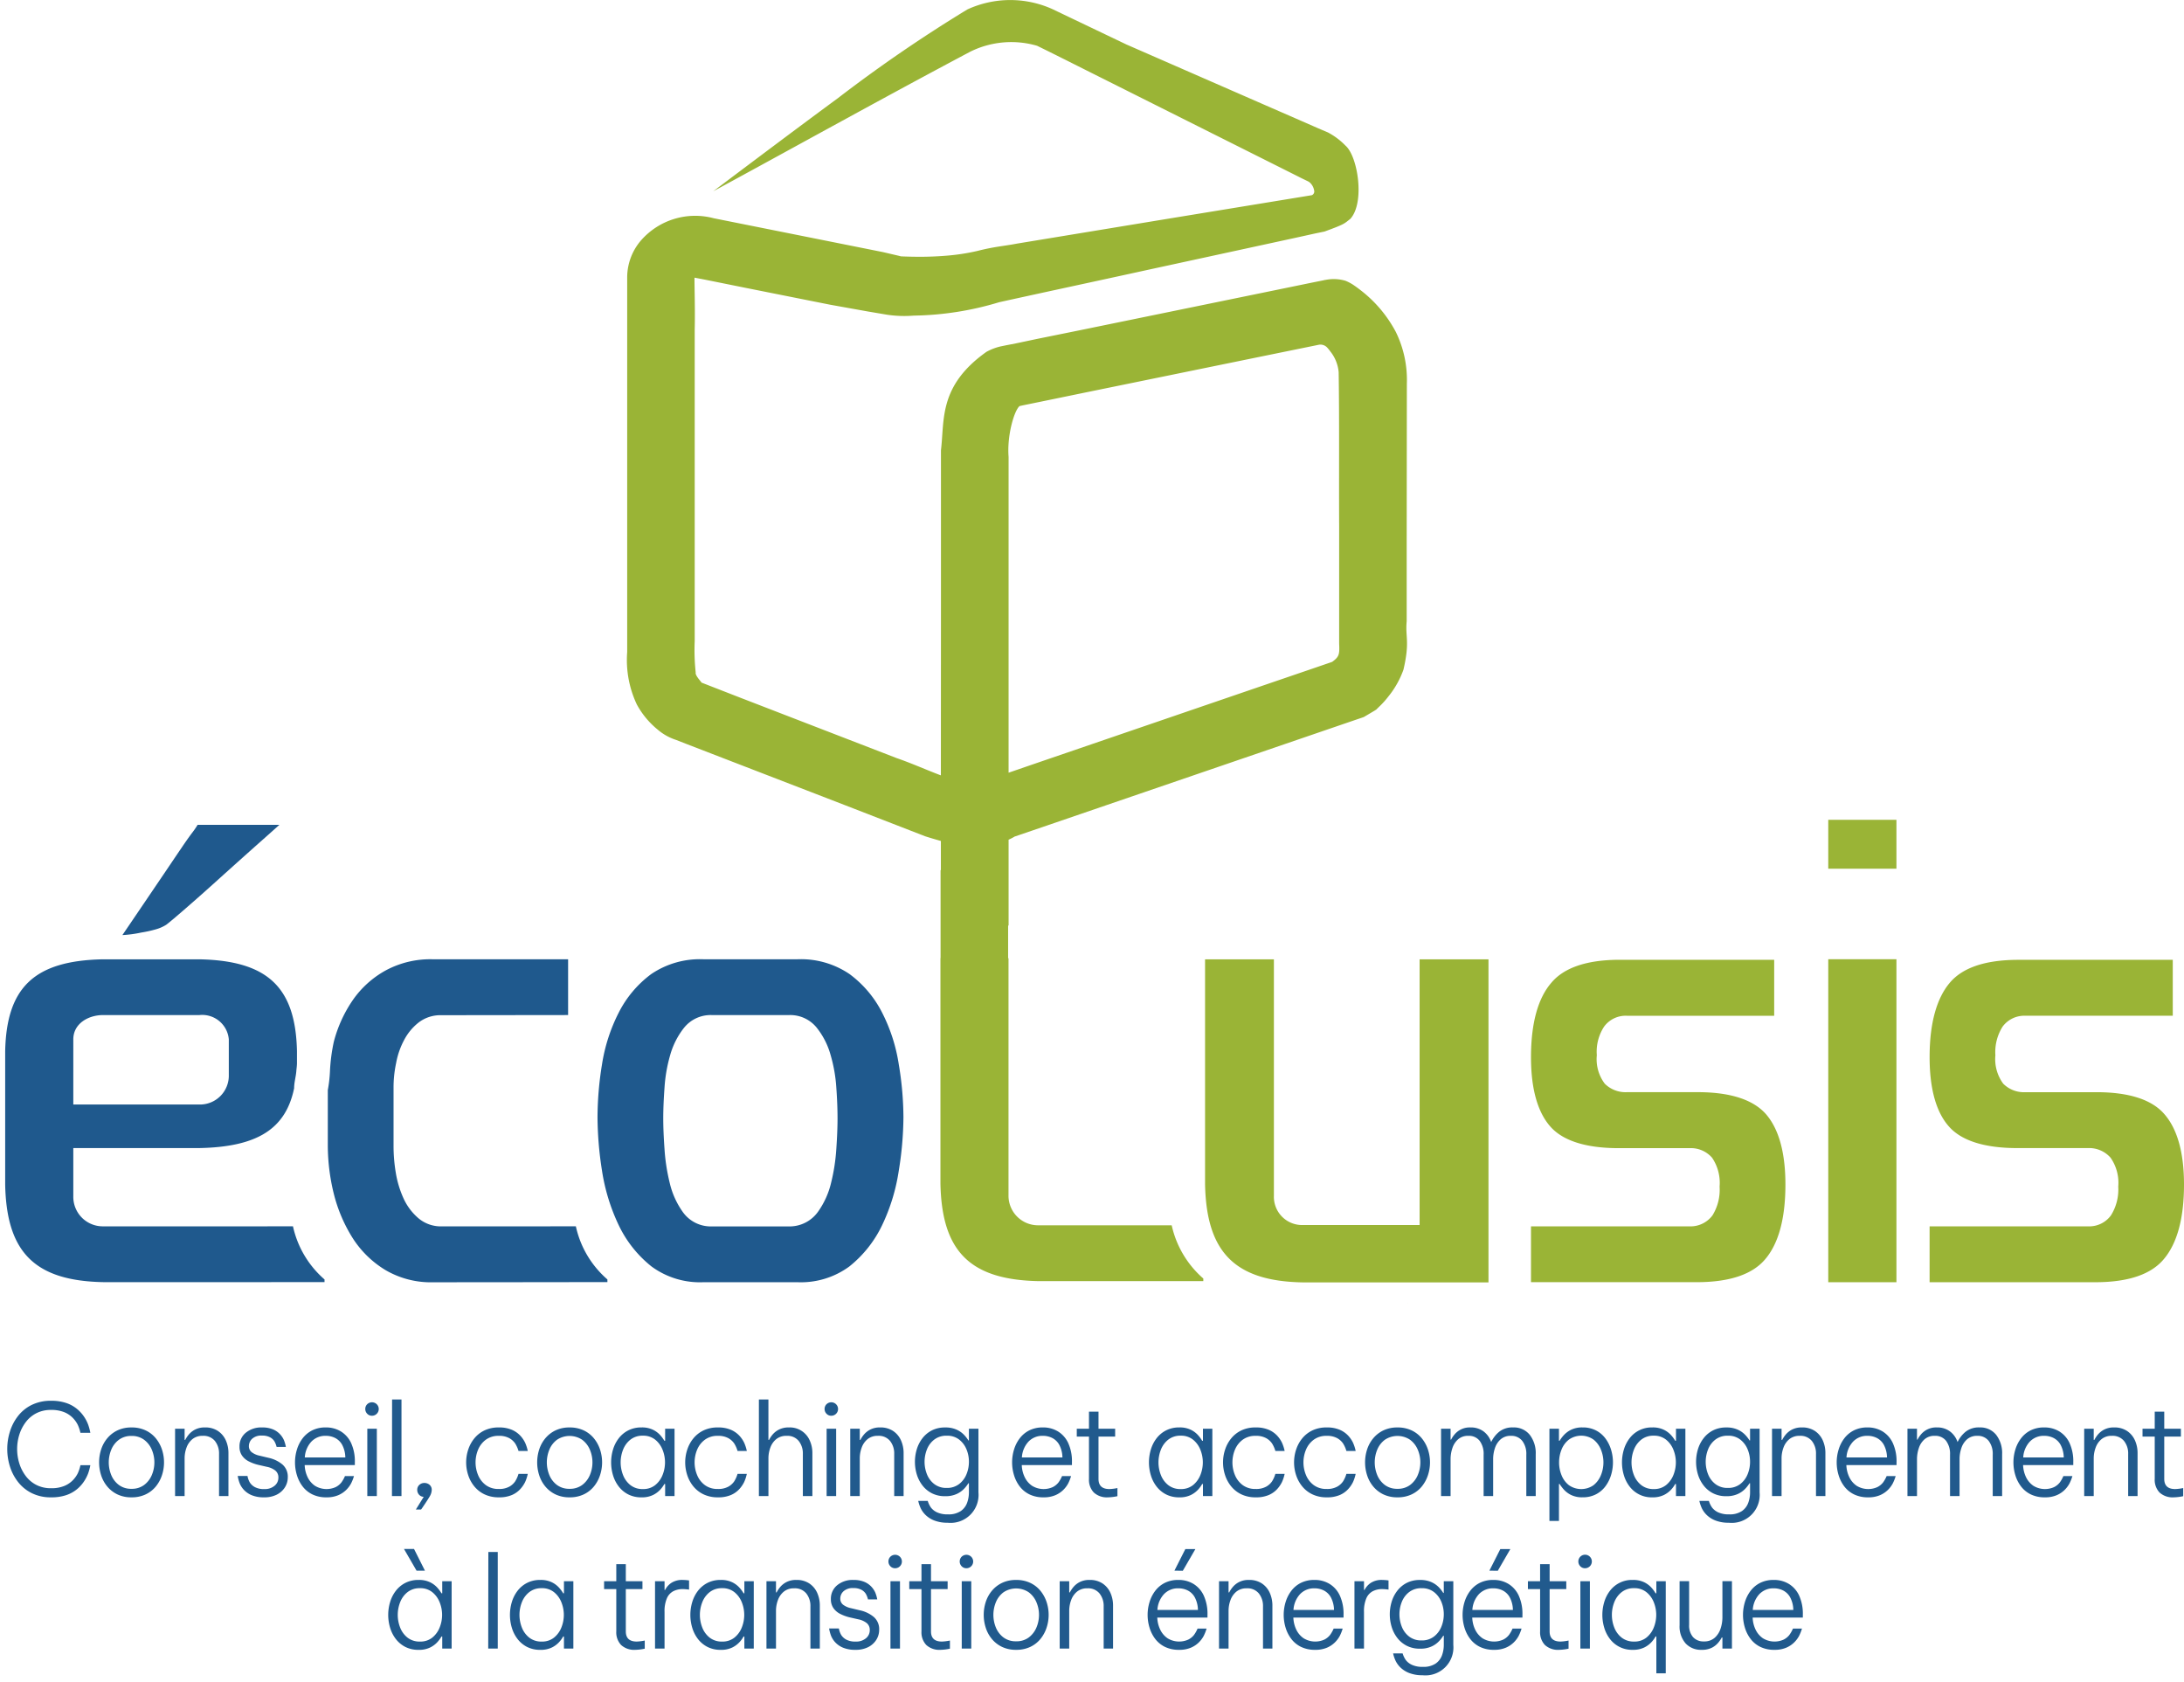 <svg id="Calque_1" data-name="Calque 1" xmlns="http://www.w3.org/2000/svg" viewBox="0 0 202.833 156.144"><path d="M149.038,100.625a3.777,3.777,0,0,1-.738-2.644,4.246,4.246,0,0,1,.676-2.655,2.489,2.489,0,0,1,2.121-1.008h13.676v-5.198h-14.334c-3.207,0-5.264.799-6.385,2.161-1.197,1.399-1.867,3.672-1.867,6.889,0,3.063.67,5.177,1.818,6.458,1.102,1.235,3.148,1.983,6.328,1.983h6.584a2.612,2.612,0,0,1,2.088.89,4.16,4.16,0,0,1,.697,2.684,4.513,4.513,0,0,1-.66,2.668,2.54,2.54,0,0,1-2.125,1.02h-14.73v5.183h15.381c3.205,0,5.25-.789,6.383-2.147,1.195-1.408,1.865-3.688,1.865-6.915,0-3.077-.658-5.223-1.812-6.546-1.121-1.27-3.156-2.036-6.332-2.036h-6.574A2.728,2.728,0,0,1,149.038,100.625Z" style="fill:#9ab436"/><rect x="169.794" y="76.123" width="6.332" height="4.54" style="fill:#9ab436"/><rect x="169.794" y="89.069" width="6.332" height="29.991" style="fill:#9ab436"/><path d="M186.046,100.627a3.84,3.84,0,0,1-.731-2.644,4.427,4.427,0,0,1,.672-2.658,2.509,2.509,0,0,1,2.123-1.008H201.79v-5.193h-14.326c-3.221,0-5.269.791-6.402,2.153-1.18,1.409-1.855,3.675-1.855,6.883,0,3.065.664,5.191,1.816,6.464,1.096,1.23,3.145,1.98,6.324,1.98h6.578a2.649,2.649,0,0,1,2.088.894,4.068,4.068,0,0,1,.713,2.684,4.517,4.517,0,0,1-.676,2.67,2.499,2.499,0,0,1-2.125,1.02H179.206V119.06h15.381c3.205,0,5.254-.79,6.385-2.161,1.186-1.412,1.861-3.678,1.861-6.908,0-3.068-.664-5.214-1.822-6.537-1.105-1.285-3.143-2.04-6.322-2.04h-6.578A2.713,2.713,0,0,1,186.046,100.627Z" style="fill:#9ab436"/><path d="M118.31,111.047V89.077H111.917V109.978c.127,6.307,2.781,8.982,9.051,9.097h17.271v-29.998h-6.396v24.673h-10.875A2.619,2.619,0,0,1,118.31,111.047Z" style="fill:#9ab436"/><path d="M30.139,118.802a9.103,9.103,0,0,1-2.93-4.934H24.854l-.005.003H9.599a2.739,2.739,0,0,1-2.791-2.795V106.603h11.717c5.388-.107,8.017-1.789,8.792-5.56v-.019c0-.501.153-1.006.199-1.511.018-.261.059-.498.064-.772v-1.141c-.128-5.921-2.715-8.396-9.055-8.523H9.548c-6.355.126-8.942,2.602-9.067,8.523v12.397c.125,6.305,2.764,8.933,9.118,9.056h15.585v-.005h4.955Zm-23.331-22.294c0-1.445,1.36-2.243,2.74-2.255h8.977a2.479,2.479,0,0,1,2.725,2.255v3.312a2.68,2.68,0,0,1-2.725,2.74H6.808Z" style="fill:#1f598d"/><path d="M56.411,118.802a9.077,9.077,0,0,1-2.93-4.934h-2.358l-.009.007H40.974a3.221,3.221,0,0,1-2.191-.824,5.32,5.32,0,0,1-1.335-1.84,9.392,9.392,0,0,1-.695-2.349,15.002,15.002,0,0,1-.203-2.51v-5.328a10.858,10.858,0,0,1,.24-2.32,7.263,7.263,0,0,1,.736-2.123,5.043,5.043,0,0,1,1.318-1.609,3.311,3.311,0,0,1,2.13-.706l11.787-.014v-5.177H40.263a8.727,8.727,0,0,0-4.476,1.052,8.987,8.987,0,0,0-3.034,2.754,12.244,12.244,0,0,0-1.752,3.857,16.473,16.473,0,0,0-.358,2.767,12.557,12.557,0,0,1-.199,1.712v5.136a18.883,18.883,0,0,0,.557,4.493,14.117,14.117,0,0,0,1.764,4.134,9.349,9.349,0,0,0,3.043,2.957,8.361,8.361,0,0,0,4.455,1.128l12.599-.011v-.005h3.549Z" style="fill:#1f598d"/><path d="M81.924,94.026a10.174,10.174,0,0,0-3.025-3.579,8.015,8.015,0,0,0-4.883-1.372h-8.645a8.041,8.041,0,0,0-4.889,1.372,10.163,10.163,0,0,0-3.019,3.579,15.92,15.92,0,0,0-1.552,4.799,31.023,31.023,0,0,0-.418,4.911,32.651,32.651,0,0,0,.418,4.976,18.082,18.082,0,0,0,1.552,5.054,10.878,10.878,0,0,0,3.046,3.832,7.591,7.591,0,0,0,4.862,1.46h8.645a7.615,7.615,0,0,0,4.864-1.46,10.929,10.929,0,0,0,3.044-3.832,17.836,17.836,0,0,0,1.546-5.054,31.915,31.915,0,0,0,.434-4.976,30.312,30.312,0,0,0-.434-4.911A15.79,15.79,0,0,0,81.924,94.026Zm-4.253,12.654a17.681,17.681,0,0,1-.485,3.148,7.702,7.702,0,0,1-1.228,2.707,3.242,3.242,0,0,1-2.604,1.344h-7.273a3.187,3.187,0,0,1-2.68-1.357,7.627,7.627,0,0,1-1.205-2.694,17.82,17.82,0,0,1-.482-3.148c-.075-1.063-.116-2.008-.116-2.83,0-.86.041-1.8.116-2.844a14.102,14.102,0,0,1,.519-3.009,7.239,7.239,0,0,1,1.246-2.5,3.166,3.166,0,0,1,2.603-1.244h7.235a3.154,3.154,0,0,1,2.589,1.244,7.092,7.092,0,0,1,1.243,2.5,13.855,13.855,0,0,1,.523,3.009c.076,1.044.112,1.983.112,2.844Q77.783,105.084,77.671,106.68Z" style="fill:#1f598d"/><path d="M14.485,86.289a3.567,3.567,0,0,0,.953-.422c.224-.164.823-.663,1.797-1.511.974-.842,2.035-1.787,3.185-2.826q1.739-1.567,3.328-2.982c1.065-.942,1.795-1.596,2.2-1.959h-7.594a7.842,7.842,0,0,1-.543.785c-.269.36-.576.793-.915,1.296-.341.499-.715,1.055-1.121,1.656-.403.599-.812,1.204-1.221,1.804q-1.427,2.109-3.186,4.697a11.138,11.138,0,0,0,1.761-.238A11.192,11.192,0,0,0,14.485,86.289Z" style="fill:#1f598d"/><path d="M130.763,121.035h-.014C130.751,120.998,130.757,120.989,130.763,121.035Z" style="fill:#a4c616"/><path d="M130.642,57.69v-7.353l.016-14.71a10.109,10.109,0,0,0-1.024-4.804,11.91,11.91,0,0,0-3.211-3.829c-.182-.141-.336-.259-.535-.401l-.047-.033-.004-.001a3.987,3.987,0,0,0-.883-.489,3.831,3.831,0,0,0-1.85-.079l-.006-.004-.029.004-.24.054-.973.195-1.969.405-3.924.805-15.682,3.216-3.923.795-1.96.414-.976.19-.496.101a5.142,5.142,0,0,0-1.319.508c-4.453,3.167-3.877,6.313-4.218,9.137v14.713l-.008,15.473c-1.283-.483-2.709-1.123-4.112-1.606l-14.6-5.639-3.526-1.373c0-.068-.597-.647-.532-.935a19.518,19.518,0,0,1-.092-2.924V30.601c.048-1.78-.031-4.209-.018-4.802,0-.013.006-.013.006-.013h.024c-.009,0-.009,0-.009.004h.023l.941.18,3.87.781,7.735,1.542,3.529.633,1.765.298a10.883,10.883,0,0,0,2.478.082,28.672,28.672,0,0,0,7.928-1.242c3.997-.884,9.126-1.98,13.634-2.969l13.965-3.03,1.746-.385.873-.18c1.943-.709,1.815-.729,2.394-1.172,1.377-1.495.705-5.817-.443-6.804a6.46,6.46,0,0,0-1.602-1.21V12.31l-.117-.049-.803-.342-1.631-.714-3.242-1.414-12.947-5.658L97.715.834a9.537,9.537,0,0,0-7.872.042,134.694,134.694,0,0,0-12.061,8.266c-3.926,2.878-11.542,8.619-11.542,8.619,7.961-4.321,15.925-8.75,23.883-12.968a8.586,8.586,0,0,1,6.19-.544c1.9.926,4.025,2.008,6.029,3.007l18.293,9.168c.131.074.621.303.904.445.035.024.068.049.1.074a1.276,1.276,0,0,1,.406.731.379.379,0,0,1-.199.446l-.037.008-13.684,2.241-13.687,2.253c-1.254.241-2.023.263-3.663.678a19.798,19.798,0,0,1-2.917.445,30.287,30.287,0,0,1-3.152.09c-.297,0-1.549-.048-1.032-.037l-1.678-.391-15.702-3.14a6.686,6.686,0,0,0-6.778,2.074,5.279,5.279,0,0,0-1.268,3.405v34.798a9.665,9.665,0,0,0,.897,4.872,7.801,7.801,0,0,0,1.935,2.331,4.946,4.946,0,0,0,1.705.956l.931.364,14.806,5.715,7.397,2.869c.523.169,1.002.304,1.462.436v2.699l-.028.018v8.157h-.012v20.931c.122,6.316,2.752,8.938,9.112,9.066h15.301v-.242a9.166,9.166,0,0,1-2.936-4.942H96.454a2.746,2.746,0,0,1-2.792-2.793V88.977h-.035v-3.034h.043v-7.973a4.974,4.974,0,0,0,.515-.262c.015-.011.029-.017.031-.024l1.686-.574,30.105-10.307.477-.161.182-.065c2.248-1.325.646-.403,1.168-.712l.232-.224a8.17,8.17,0,0,0,.885-.98,8.453,8.453,0,0,0,1.391-2.478C130.954,59.559,130.499,59.148,130.642,57.69Zm-6.904,3.755-.076.034-1.846.633-3.717,1.27-7.41,2.536-14.849,5.084-2.17.747V42.434c-.16-2.018.527-4.314,1.017-4.726l.293-.067,1.926-.394,3.861-.795,15.463-3.164,6.197-1.265a.856.856,0,0,1,.861.282,3.497,3.497,0,0,1,.256.318,3.592,3.592,0,0,1,.781,1.935c.07,4.474.019,9.571.045,14.326v10.864C124.413,60.76,124.384,60.971,123.737,61.445Z" style="fill:#9ab436"/><path d="M4.744,139.034a3.932,3.932,0,0,1-1.782-.384,3.708,3.708,0,0,1-1.274-1.026,4.517,4.517,0,0,1-.761-1.439,5.405,5.405,0,0,1,0-3.274,4.51,4.51,0,0,1,.761-1.446,3.648,3.648,0,0,1,1.274-1.02,3.996,3.996,0,0,1,1.782-.377,4.248,4.248,0,0,1,1.422.212,3.145,3.145,0,0,1,.997.555,3.42,3.42,0,0,1,.649.72,3.521,3.521,0,0,1,.372.72,5.125,5.125,0,0,1,.207.768H7.469a3.461,3.461,0,0,0-.248-.744,2.562,2.562,0,0,0-.455-.637,2.35,2.35,0,0,0-.791-.531,3.11,3.11,0,0,0-1.233-.212,2.918,2.918,0,0,0-1.369.307,2.865,2.865,0,0,0-.985.832,3.808,3.808,0,0,0-.596,1.168,4.472,4.472,0,0,0,0,2.649,3.806,3.806,0,0,0,.596,1.174,2.886,2.886,0,0,0,.985.832,2.93,2.93,0,0,0,1.369.307,3.108,3.108,0,0,0,1.233-.213,2.362,2.362,0,0,0,.791-.53,2.566,2.566,0,0,0,.455-.638,3.406,3.406,0,0,0,.248-.755h.92a4.807,4.807,0,0,1-.207.772,3.677,3.677,0,0,1-.372.72,3.328,3.328,0,0,1-.649.726,3.145,3.145,0,0,1-.997.555A4.247,4.247,0,0,1,4.744,139.034Z" style="fill:#215a8d"/><path d="M12.213,139.034a2.964,2.964,0,0,1-1.304-.271,2.796,2.796,0,0,1-.944-.731,3.105,3.105,0,0,1-.572-1.045,3.909,3.909,0,0,1,0-2.401,3.121,3.121,0,0,1,.572-1.038,2.796,2.796,0,0,1,.944-.731,2.964,2.964,0,0,1,1.304-.271,3,3,0,0,1,1.31.271,2.724,2.724,0,0,1,.944.731,3.275,3.275,0,0,1,.572,1.038,3.806,3.806,0,0,1,0,2.401,3.257,3.257,0,0,1-.572,1.045,2.724,2.724,0,0,1-.944.731A3,3,0,0,1,12.213,139.034Zm0-.791a1.895,1.895,0,0,0,1.168-.354,2.222,2.222,0,0,0,.714-.915,3.023,3.023,0,0,0,0-2.371,2.222,2.222,0,0,0-.714-.915,1.889,1.889,0,0,0-1.168-.354,1.889,1.889,0,0,0-1.168.354,2.178,2.178,0,0,0-.708.915,3.098,3.098,0,0,0,0,2.371,2.178,2.178,0,0,0,.708.915A1.896,1.896,0,0,0,12.213,138.243Z" style="fill:#215a8d"/><path d="M16.26,138.916v-6.254H17.145v1.038h.059a2.615,2.615,0,0,1,.295-.454,1.904,1.904,0,0,1,.59-.489,1.932,1.932,0,0,1,.956-.213,2.101,2.101,0,0,1,1.18.318,2.053,2.053,0,0,1,.738.861,2.871,2.871,0,0,1,.253,1.228v3.965h-.873v-3.918a1.853,1.853,0,0,0-.383-1.197,1.36,1.36,0,0,0-1.127-.478,1.459,1.459,0,0,0-.962.307,1.808,1.808,0,0,0-.549.79,2.876,2.876,0,0,0-.177.991v3.505Z" style="fill:#215a8d"/><path d="M24.532,139.034a2.894,2.894,0,0,1-1.163-.201,2.077,2.077,0,0,1-.72-.495,2.013,2.013,0,0,1-.383-.59,3.515,3.515,0,0,1-.189-.696h.909a1.814,1.814,0,0,0,.218.607,1.266,1.266,0,0,0,.466.425,1.758,1.758,0,0,0,.874.183,1.406,1.406,0,0,0,.956-.307.959.959,0,0,0,.354-.755.807.807,0,0,0-.289-.661,1.819,1.819,0,0,0-.773-.342l-.826-.188a4.007,4.007,0,0,1-.862-.319,1.704,1.704,0,0,1-.625-.536,1.412,1.412,0,0,1-.236-.832,1.614,1.614,0,0,1,.578-1.286,2.238,2.238,0,0,1,1.511-.496,2.54,2.54,0,0,1,1.032.183,1.883,1.883,0,0,1,.649.455,1.961,1.961,0,0,1,.354.536,3.218,3.218,0,0,1,.183.632h-.861a2.003,2.003,0,0,0-.207-.525,1.069,1.069,0,0,0-.401-.365,1.5,1.5,0,0,0-.749-.16,1.261,1.261,0,0,0-.915.295.92.92,0,0,0-.301.673.701.701,0,0,0,.265.578,1.807,1.807,0,0,0,.726.319l.837.2a2.982,2.982,0,0,1,1.287.619,1.49,1.49,0,0,1,.496,1.187,1.726,1.726,0,0,1-.266.932,1.893,1.893,0,0,1-.755.679A2.526,2.526,0,0,1,24.532,139.034Z" style="fill:#215a8d"/><path d="M30.313,139.034a2.899,2.899,0,0,1-1.31-.277,2.525,2.525,0,0,1-.909-.749,3.287,3.287,0,0,1-.525-1.051,4.066,4.066,0,0,1,0-2.336,3.297,3.297,0,0,1,.525-1.051,2.567,2.567,0,0,1,.891-.749,2.761,2.761,0,0,1,1.28-.277,2.633,2.633,0,0,1,1.386.366,2.495,2.495,0,0,1,.956,1.079,4.073,4.073,0,0,1,.348,1.788v.26H28.296a2.799,2.799,0,0,0,.266,1.109,2.033,2.033,0,0,0,.684.813,2.06,2.06,0,0,0,1.93.124,1.579,1.579,0,0,0,.525-.425,2.89,2.89,0,0,0,.336-.596h.838a4.039,4.039,0,0,1-.271.685,2.517,2.517,0,0,1-.443.59,2.369,2.369,0,0,1-.737.495A2.713,2.713,0,0,1,30.313,139.034Zm-2.006-3.705h3.764a2.584,2.584,0,0,0-.289-1.162,1.559,1.559,0,0,0-.655-.644,1.899,1.899,0,0,0-.861-.2,1.783,1.783,0,0,0-1.357.548A2.358,2.358,0,0,0,28.308,135.329Z" style="fill:#215a8d"/><path d="M34.55,131.458a.588.588,0,0,1-.449-.188.621.621,0,0,1-.177-.437.614.614,0,0,1,.177-.442.635.635,0,0,1,.891,0,.625.625,0,0,1-.442,1.067Zm-.437,7.458v-6.254h.885v6.254Z" style="fill:#215a8d"/><path d="M36.402,138.916l.012-8.968h.873v8.968Z" style="fill:#215a8d"/><path d="M38.621,140.167l.731-1.181a.588.588,0,0,1-.437-.2.66.66,0,0,1-.165-.448.593.593,0,0,1,.195-.46.668.668,0,0,1,.466-.178.72.72,0,0,1,.484.172.594.594,0,0,1,.201.478,1.261,1.261,0,0,1-.207.631q-.207.349-.666,1.021l-.118.165Z" style="fill:#215a8d"/><path d="M46.326,139.034a3.016,3.016,0,0,1-1.328-.277,2.737,2.737,0,0,1-.95-.743,3.24,3.24,0,0,1-.566-1.045,3.777,3.777,0,0,1,0-2.359,3.25,3.25,0,0,1,.566-1.045,2.752,2.752,0,0,1,.944-.743,3.007,3.007,0,0,1,1.333-.277,2.96,2.96,0,0,1,1.215.219,2.333,2.333,0,0,1,.779.542,2.656,2.656,0,0,1,.449.655,3.7,3.7,0,0,1,.248.767h-.861a2.717,2.717,0,0,0-.313-.701,1.6,1.6,0,0,0-.548-.49,1.919,1.919,0,0,0-.968-.212,1.955,1.955,0,0,0-1.198.354,2.204,2.204,0,0,0-.72.915,3.072,3.072,0,0,0,0,2.389,2.197,2.197,0,0,0,.72.921,1.955,1.955,0,0,0,1.198.354,1.919,1.919,0,0,0,.968-.212,1.6,1.6,0,0,0,.548-.49,2.725,2.725,0,0,0,.313-.702h.861a3.541,3.541,0,0,1-.248.762,2.785,2.785,0,0,1-.449.654,2.278,2.278,0,0,1-.779.549A2.96,2.96,0,0,1,46.326,139.034Z" style="fill:#215a8d"/><path d="M52.898,139.034a2.964,2.964,0,0,1-1.304-.271,2.796,2.796,0,0,1-.944-.731,3.105,3.105,0,0,1-.572-1.045,3.909,3.909,0,0,1,0-2.401,3.121,3.121,0,0,1,.572-1.038,2.796,2.796,0,0,1,.944-.731,2.964,2.964,0,0,1,1.304-.271,3,3,0,0,1,1.31.271,2.723,2.723,0,0,1,.944.731,3.275,3.275,0,0,1,.572,1.038,3.806,3.806,0,0,1,0,2.401,3.256,3.256,0,0,1-.572,1.045,2.723,2.723,0,0,1-.944.731A3,3,0,0,1,52.898,139.034Zm0-.791a1.895,1.895,0,0,0,1.168-.354,2.222,2.222,0,0,0,.714-.915,3.023,3.023,0,0,0,0-2.371,2.222,2.222,0,0,0-.714-.915,2.107,2.107,0,0,0-2.336,0,2.178,2.178,0,0,0-.708.915,3.098,3.098,0,0,0,0,2.371,2.178,2.178,0,0,0,.708.915A1.896,1.896,0,0,0,52.898,138.243Z" style="fill:#215a8d"/><path d="M59.577,132.543a2.339,2.339,0,0,1,1.074.219,2.225,2.225,0,0,1,.679.513,3.259,3.259,0,0,1,.372.508h.071v-1.121h.873v6.254h-.873v-1.121h-.071a2.802,2.802,0,0,1-.372.514,2.277,2.277,0,0,1-.679.507,2.339,2.339,0,0,1-1.074.219,2.642,2.642,0,0,1-1.239-.277,2.614,2.614,0,0,1-.885-.743,3.218,3.218,0,0,1-.525-1.045,4.146,4.146,0,0,1,0-2.359,3.228,3.228,0,0,1,.525-1.045,2.614,2.614,0,0,1,.885-.743A2.642,2.642,0,0,1,59.577,132.543Zm.13.767a1.798,1.798,0,0,0-1.156.366,2.201,2.201,0,0,0-.685.933,3.217,3.217,0,0,0,0,2.359,2.201,2.201,0,0,0,.685.933,1.797,1.797,0,0,0,1.156.365,1.756,1.756,0,0,0,1.139-.365,2.276,2.276,0,0,0,.685-.933,3.141,3.141,0,0,0,0-2.359,2.276,2.276,0,0,0-.685-.933A1.756,1.756,0,0,0,59.707,133.31Z" style="fill:#215a8d"/><path d="M66.669,139.034a3.016,3.016,0,0,1-1.328-.277,2.737,2.737,0,0,1-.95-.743,3.24,3.24,0,0,1-.566-1.045,3.777,3.777,0,0,1,0-2.359,3.25,3.25,0,0,1,.566-1.045,2.752,2.752,0,0,1,.944-.743,3.007,3.007,0,0,1,1.333-.277,2.96,2.96,0,0,1,1.215.219,2.333,2.333,0,0,1,.779.542,2.657,2.657,0,0,1,.449.655,3.701,3.701,0,0,1,.248.767h-.861a2.717,2.717,0,0,0-.313-.701,1.6,1.6,0,0,0-.548-.49,1.919,1.919,0,0,0-.968-.212,1.955,1.955,0,0,0-1.198.354,2.204,2.204,0,0,0-.72.915,3.072,3.072,0,0,0,0,2.389,2.197,2.197,0,0,0,.72.921,1.955,1.955,0,0,0,1.198.354,1.919,1.919,0,0,0,.968-.212,1.6,1.6,0,0,0,.548-.49,2.725,2.725,0,0,0,.313-.702h.861a3.541,3.541,0,0,1-.248.762,2.785,2.785,0,0,1-.449.654,2.278,2.278,0,0,1-.779.549A2.96,2.96,0,0,1,66.669,139.034Z" style="fill:#215a8d"/><path d="M70.48,138.916v-8.968h.885v3.752h.059a2.644,2.644,0,0,1,.295-.454,1.889,1.889,0,0,1,.596-.489,1.964,1.964,0,0,1,.961-.213,2.01,2.01,0,0,1,1.912,1.18,2.816,2.816,0,0,1,.26,1.228v3.965H74.563v-3.918a1.853,1.853,0,0,0-.383-1.197,1.346,1.346,0,0,0-1.115-.478,1.476,1.476,0,0,0-.973.307,1.8,1.8,0,0,0-.549.79,2.865,2.865,0,0,0-.177.991v3.505Z" style="fill:#215a8d"/><path d="M77.207,131.458a.588.588,0,0,1-.449-.188.621.621,0,0,1-.177-.437.614.614,0,0,1,.177-.442.635.635,0,0,1,.891,0,.625.625,0,0,1-.442,1.067Zm-.437,7.458v-6.254h.885v6.254Z" style="fill:#215a8d"/><path d="M78.964,138.916v-6.254h.885v1.038h.059a2.615,2.615,0,0,1,.295-.454,1.905,1.905,0,0,1,.59-.489,1.932,1.932,0,0,1,.956-.213,2.101,2.101,0,0,1,1.18.318,2.053,2.053,0,0,1,.738.861,2.871,2.871,0,0,1,.253,1.228v3.965h-.873v-3.918a1.853,1.853,0,0,0-.383-1.197,1.36,1.36,0,0,0-1.127-.478,1.459,1.459,0,0,0-.962.307,1.808,1.808,0,0,0-.549.79,2.876,2.876,0,0,0-.177.991v3.505Z" style="fill:#215a8d"/><path d="M88.039,141.393a3.363,3.363,0,0,1-1.263-.206,2.407,2.407,0,0,1-.809-.508,2.243,2.243,0,0,1-.448-.607,3.413,3.413,0,0,1-.242-.708h.885a2.11,2.11,0,0,0,.301.626,1.531,1.531,0,0,0,.561.437,2.304,2.304,0,0,0,1.015.188,2.01,2.01,0,0,0,1.191-.307,1.604,1.604,0,0,0,.59-.773,2.827,2.827,0,0,0,.165-.949v-.861H89.938a3.233,3.233,0,0,1-.377.489,2.23,2.23,0,0,1-.696.502,2.472,2.472,0,0,1-1.085.212,2.64,2.64,0,0,1-1.233-.271,2.594,2.594,0,0,1-.879-.731,3.175,3.175,0,0,1-.525-1.026,4.029,4.029,0,0,1,0-2.325,3.175,3.175,0,0,1,.525-1.026,2.594,2.594,0,0,1,.879-.731,2.652,2.652,0,0,1,1.233-.271,2.471,2.471,0,0,1,1.085.213,2.244,2.244,0,0,1,.696.501,3.283,3.283,0,0,1,.377.49h.047v-1.086h.885v5.912a2.596,2.596,0,0,1-2.832,2.819Zm-.118-3.232a1.82,1.82,0,0,0,1.145-.354,2.169,2.169,0,0,0,.69-.908,3.023,3.023,0,0,0,.23-1.168,2.981,2.981,0,0,0-.23-1.163,2.208,2.208,0,0,0-.685-.902,1.795,1.795,0,0,0-1.139-.354,1.838,1.838,0,0,0-1.156.354,2.133,2.133,0,0,0-.685.908,3.127,3.127,0,0,0,0,2.325,2.121,2.121,0,0,0,.685.908A1.819,1.819,0,0,0,87.92,138.161Z" style="fill:#215a8d"/><path d="M96.912,139.034a2.899,2.899,0,0,1-1.31-.277,2.525,2.525,0,0,1-.909-.749,3.287,3.287,0,0,1-.525-1.051,4.065,4.065,0,0,1,0-2.336,3.297,3.297,0,0,1,.525-1.051,2.567,2.567,0,0,1,.891-.749,2.761,2.761,0,0,1,1.28-.277,2.633,2.633,0,0,1,1.386.366,2.495,2.495,0,0,1,.956,1.079,4.073,4.073,0,0,1,.348,1.788v.26H94.894a2.8,2.8,0,0,0,.266,1.109,2.033,2.033,0,0,0,.684.813,2.06,2.06,0,0,0,1.93.124,1.579,1.579,0,0,0,.525-.425,2.89,2.89,0,0,0,.336-.596h.838a4.04,4.04,0,0,1-.271.685,2.517,2.517,0,0,1-.443.59,2.369,2.369,0,0,1-.737.495A2.713,2.713,0,0,1,96.912,139.034Zm-2.006-3.705h3.764a2.584,2.584,0,0,0-.289-1.162,1.559,1.559,0,0,0-.655-.644,1.899,1.899,0,0,0-.861-.2,1.783,1.783,0,0,0-1.357.548A2.358,2.358,0,0,0,94.906,135.329Z" style="fill:#215a8d"/><path d="M102.906,139.034a1.792,1.792,0,0,1-1.321-.448,1.706,1.706,0,0,1-.449-1.263v-3.93h-1.133v-.731h1.133v-1.581h.885v1.581h1.546v.731h-1.546v3.93q0,.943,1.015.943a4.222,4.222,0,0,0,.743-.094v.755A4.586,4.586,0,0,1,102.906,139.034Z" style="fill:#215a8d"/><path d="M109.526,132.543a2.337,2.337,0,0,1,1.073.219,2.219,2.219,0,0,1,.679.513,3.3,3.3,0,0,1,.372.508h.07v-1.121h.873v6.254h-.873v-1.121h-.07a2.832,2.832,0,0,1-.372.514,2.271,2.271,0,0,1-.679.507,2.337,2.337,0,0,1-1.073.219,2.644,2.644,0,0,1-1.239-.277,2.613,2.613,0,0,1-.885-.743,3.219,3.219,0,0,1-.525-1.045,4.157,4.157,0,0,1,0-2.359,3.229,3.229,0,0,1,.525-1.045,2.613,2.613,0,0,1,.885-.743A2.644,2.644,0,0,1,109.526,132.543Zm.13.767a1.797,1.797,0,0,0-1.156.366,2.197,2.197,0,0,0-.685.933,3.21,3.21,0,0,0,0,2.359,2.197,2.197,0,0,0,.685.933,1.796,1.796,0,0,0,1.156.365,1.756,1.756,0,0,0,1.139-.365,2.281,2.281,0,0,0,.685-.933,3.147,3.147,0,0,0,0-2.359,2.281,2.281,0,0,0-.685-.933A1.756,1.756,0,0,0,109.656,133.31Z" style="fill:#215a8d"/><path d="M116.618,139.034a3.017,3.017,0,0,1-1.328-.277,2.735,2.735,0,0,1-.949-.743,3.24,3.24,0,0,1-.566-1.045,3.768,3.768,0,0,1,0-2.359,3.25,3.25,0,0,1,.566-1.045,2.75,2.75,0,0,1,.943-.743,3.007,3.007,0,0,1,1.334-.277,2.958,2.958,0,0,1,1.215.219,2.335,2.335,0,0,1,.779.542,2.667,2.667,0,0,1,.448.655,3.7,3.7,0,0,1,.248.767h-.861a2.717,2.717,0,0,0-.313-.701,1.603,1.603,0,0,0-.548-.49,1.919,1.919,0,0,0-.968-.212,1.957,1.957,0,0,0-1.198.354,2.204,2.204,0,0,0-.72.915,3.077,3.077,0,0,0,0,2.389,2.197,2.197,0,0,0,.72.921,1.957,1.957,0,0,0,1.198.354,1.919,1.919,0,0,0,.968-.212,1.603,1.603,0,0,0,.548-.49,2.725,2.725,0,0,0,.313-.702h.861a3.54,3.54,0,0,1-.248.762,2.797,2.797,0,0,1-.448.654,2.28,2.28,0,0,1-.779.549A2.958,2.958,0,0,1,116.618,139.034Z" style="fill:#215a8d"/><path d="M123.214,139.034a3.015,3.015,0,0,1-1.327-.277,2.739,2.739,0,0,1-.95-.743,3.24,3.24,0,0,1-.566-1.045,3.786,3.786,0,0,1,0-2.359,3.25,3.25,0,0,1,.566-1.045,2.754,2.754,0,0,1,.944-.743,3.006,3.006,0,0,1,1.333-.277,2.962,2.962,0,0,1,1.216.219,2.331,2.331,0,0,1,.778.542,2.646,2.646,0,0,1,.449.655,3.701,3.701,0,0,1,.247.767H125.043a2.717,2.717,0,0,0-.312-.701,1.597,1.597,0,0,0-.549-.49,1.919,1.919,0,0,0-.968-.212,1.954,1.954,0,0,0-1.197.354,2.204,2.204,0,0,0-.72.915,3.066,3.066,0,0,0,0,2.389,2.197,2.197,0,0,0,.72.921,1.954,1.954,0,0,0,1.197.354,1.919,1.919,0,0,0,.968-.212,1.598,1.598,0,0,0,.549-.49,2.725,2.725,0,0,0,.312-.702h.861a3.542,3.542,0,0,1-.247.762,2.774,2.774,0,0,1-.449.654,2.276,2.276,0,0,1-.778.549A2.963,2.963,0,0,1,123.214,139.034Z" style="fill:#215a8d"/><path d="M129.787,139.034a2.966,2.966,0,0,1-1.305-.271,2.794,2.794,0,0,1-.943-.731,3.105,3.105,0,0,1-.572-1.045,3.899,3.899,0,0,1,0-2.401,3.121,3.121,0,0,1,.572-1.038,2.794,2.794,0,0,1,.943-.731,2.966,2.966,0,0,1,1.305-.271,3.003,3.003,0,0,1,1.31.271,2.724,2.724,0,0,1,.944.731,3.285,3.285,0,0,1,.572,1.038,3.806,3.806,0,0,1,0,2.401,3.266,3.266,0,0,1-.572,1.045,2.724,2.724,0,0,1-.944.731A3.003,3.003,0,0,1,129.787,139.034Zm0-.791a1.895,1.895,0,0,0,1.168-.354,2.222,2.222,0,0,0,.714-.915,3.023,3.023,0,0,0,0-2.371,2.222,2.222,0,0,0-.714-.915,2.108,2.108,0,0,0-2.337,0,2.178,2.178,0,0,0-.708.915,3.104,3.104,0,0,0,0,2.371,2.178,2.178,0,0,0,.708.915A1.896,1.896,0,0,0,129.787,138.243Z" style="fill:#215a8d"/><path d="M133.834,138.916v-6.254h.885v1.015h.048a2.423,2.423,0,0,1,.307-.466,1.829,1.829,0,0,1,1.498-.667,1.967,1.967,0,0,1,1.198.36,2.04,2.04,0,0,1,.714.985h.012a2.728,2.728,0,0,1,.731-.938,1.949,1.949,0,0,1,1.298-.407,1.88,1.88,0,0,1,1.546.685,2.777,2.777,0,0,1,.555,1.806v3.882H141.752v-3.847a1.976,1.976,0,0,0-.378-1.28,1.277,1.277,0,0,0-1.05-.466,1.385,1.385,0,0,0-.956.324,1.858,1.858,0,0,0-.531.82,3.178,3.178,0,0,0-.165,1.015v3.434h-.885v-3.847a2.021,2.021,0,0,0-.366-1.28,1.255,1.255,0,0,0-1.05-.466,1.385,1.385,0,0,0-.956.324,1.855,1.855,0,0,0-.531.826,3.2,3.2,0,0,0-.165,1.009v3.434Z" style="fill:#215a8d"/><path d="M143.899,141.228v-8.566h.885v1.121h.059a3.452,3.452,0,0,1,.384-.514,2.271,2.271,0,0,1,.679-.507,2.337,2.337,0,0,1,1.073-.219,2.641,2.641,0,0,1,1.239.277,2.547,2.547,0,0,1,.879.743,3.392,3.392,0,0,1,.525,1.045,4.025,4.025,0,0,1,0,2.359,3.381,3.381,0,0,1-.525,1.045,2.547,2.547,0,0,1-.879.743,2.641,2.641,0,0,1-1.239.277,2.337,2.337,0,0,1-1.073-.219,2.219,2.219,0,0,1-.679-.513,4.191,4.191,0,0,1-.384-.508h-.059V141.228Zm.896-5.439a3.155,3.155,0,0,0,.225,1.18,2.195,2.195,0,0,0,.684.933,1.987,1.987,0,0,0,2.296,0,2.27,2.27,0,0,0,.684-.933,3.134,3.134,0,0,0,0-2.359A2.27,2.27,0,0,0,148,133.676a1.982,1.982,0,0,0-2.296,0,2.195,2.195,0,0,0-.684.933A3.155,3.155,0,0,0,144.796,135.789Z" style="fill:#215a8d"/><path d="M153.457,132.543a2.341,2.341,0,0,1,1.074.219,2.231,2.231,0,0,1,.679.513,3.219,3.219,0,0,1,.371.508h.071v-1.121h.873v6.254h-.873v-1.121h-.071a2.773,2.773,0,0,1-.371.514,2.284,2.284,0,0,1-.679.507,2.342,2.342,0,0,1-1.074.219,2.563,2.563,0,0,1-2.124-1.021,3.217,3.217,0,0,1-.524-1.045,4.135,4.135,0,0,1,0-2.359,3.227,3.227,0,0,1,.524-1.045,2.563,2.563,0,0,1,2.124-1.021Zm.13.767a1.799,1.799,0,0,0-1.156.366,2.205,2.205,0,0,0-.685.933,3.223,3.223,0,0,0,0,2.359,2.205,2.205,0,0,0,.685.933,1.798,1.798,0,0,0,1.156.365,1.756,1.756,0,0,0,1.139-.365,2.272,2.272,0,0,0,.685-.933,3.135,3.135,0,0,0,0-2.359,2.272,2.272,0,0,0-.685-.933A1.756,1.756,0,0,0,153.587,133.31Z" style="fill:#215a8d"/><path d="M160.585,141.393a3.363,3.363,0,0,1-1.263-.206,2.397,2.397,0,0,1-.809-.508,2.233,2.233,0,0,1-.448-.607,3.413,3.413,0,0,1-.242-.708h.885a2.122,2.122,0,0,0,.301.626,1.531,1.531,0,0,0,.561.437,2.306,2.306,0,0,0,1.016.188,2.011,2.011,0,0,0,1.191-.307,1.603,1.603,0,0,0,.59-.773,2.815,2.815,0,0,0,.165-.949v-.861h-.047a3.275,3.275,0,0,1-.378.489,2.225,2.225,0,0,1-.696.502,2.47,2.47,0,0,1-1.085.212,2.64,2.64,0,0,1-1.233-.271,2.587,2.587,0,0,1-.879-.731,3.176,3.176,0,0,1-.525-1.026,4.04,4.04,0,0,1,0-2.325,3.176,3.176,0,0,1,.525-1.026,2.587,2.587,0,0,1,.879-.731,2.652,2.652,0,0,1,1.233-.271,2.469,2.469,0,0,1,1.085.213,2.239,2.239,0,0,1,.696.501,3.326,3.326,0,0,1,.378.49h.047v-1.086h.886v5.912a2.597,2.597,0,0,1-2.832,2.819Zm-.118-3.232a1.82,1.82,0,0,0,1.145-.354,2.169,2.169,0,0,0,.69-.908,3.023,3.023,0,0,0,.229-1.168,2.981,2.981,0,0,0-.229-1.163,2.208,2.208,0,0,0-.685-.902,1.795,1.795,0,0,0-1.139-.354,1.837,1.837,0,0,0-1.156.354,2.129,2.129,0,0,0-.685.908,3.121,3.121,0,0,0,0,2.325,2.117,2.117,0,0,0,.685.908A1.818,1.818,0,0,0,160.467,138.161Z" style="fill:#215a8d"/><path d="M164.572,138.916v-6.254h.886v1.038h.059a2.615,2.615,0,0,1,.295-.454,1.904,1.904,0,0,1,.59-.489,1.932,1.932,0,0,1,.956-.213,2.101,2.101,0,0,1,1.18.318,2.054,2.054,0,0,1,.738.861,2.871,2.871,0,0,1,.253,1.228v3.965h-.873v-3.918a1.856,1.856,0,0,0-.383-1.197,1.361,1.361,0,0,0-1.127-.478,1.459,1.459,0,0,0-.962.307,1.804,1.804,0,0,0-.549.79,2.864,2.864,0,0,0-.177.991v3.505Z" style="fill:#215a8d"/><path d="M173.493,139.034a2.896,2.896,0,0,1-1.31-.277,2.53,2.53,0,0,1-.909-.749,3.285,3.285,0,0,1-.524-1.051,4.054,4.054,0,0,1,0-2.336,3.295,3.295,0,0,1,.524-1.051,2.573,2.573,0,0,1,.892-.749,2.757,2.757,0,0,1,1.279-.277,2.634,2.634,0,0,1,1.387.366,2.495,2.495,0,0,1,.956,1.079,4.081,4.081,0,0,1,.348,1.788v.26h-4.66a2.791,2.791,0,0,0,.266,1.109,2.032,2.032,0,0,0,.684.813,2.06,2.06,0,0,0,1.93.124,1.581,1.581,0,0,0,.524-.425,2.89,2.89,0,0,0,.337-.596h.838a4.08,4.08,0,0,1-.271.685,2.527,2.527,0,0,1-.442.59,2.374,2.374,0,0,1-.737.495A2.718,2.718,0,0,1,173.493,139.034Zm-2.006-3.705H175.251a2.584,2.584,0,0,0-.289-1.162,1.555,1.555,0,0,0-.655-.644,1.893,1.893,0,0,0-.861-.2,1.782,1.782,0,0,0-1.356.548A2.355,2.355,0,0,0,171.487,135.329Z" style="fill:#215a8d"/><path d="M177.15,138.916v-6.254h.885v1.015h.048a2.423,2.423,0,0,1,.307-.466,1.829,1.829,0,0,1,1.499-.667,1.964,1.964,0,0,1,1.197.36,2.04,2.04,0,0,1,.714.985h.012a2.728,2.728,0,0,1,.731-.938,1.951,1.951,0,0,1,1.298-.407,1.878,1.878,0,0,1,1.546.685,2.777,2.777,0,0,1,.555,1.806v3.882h-.873v-3.847a1.976,1.976,0,0,0-.378-1.28,1.275,1.275,0,0,0-1.05-.466,1.385,1.385,0,0,0-.956.324,1.847,1.847,0,0,0-.53.82,3.179,3.179,0,0,0-.166,1.015v3.434h-.885v-3.847a2.026,2.026,0,0,0-.365-1.28,1.258,1.258,0,0,0-1.051-.466,1.385,1.385,0,0,0-.956.324,1.853,1.853,0,0,0-.53.826,3.201,3.201,0,0,0-.166,1.009v3.434Z" style="fill:#215a8d"/><path d="M189.907,139.034a2.904,2.904,0,0,1-1.311-.277,2.535,2.535,0,0,1-.908-.749,3.287,3.287,0,0,1-.525-1.051,4.077,4.077,0,0,1,0-2.336,3.298,3.298,0,0,1,.525-1.051,2.579,2.579,0,0,1,.891-.749,2.764,2.764,0,0,1,1.28-.277,2.634,2.634,0,0,1,1.387.366,2.495,2.495,0,0,1,.956,1.079,4.081,4.081,0,0,1,.348,1.788v.26h-4.661a2.825,2.825,0,0,0,.266,1.109,2.034,2.034,0,0,0,.685.813,2.06,2.06,0,0,0,1.93.124,1.581,1.581,0,0,0,.524-.425,2.89,2.89,0,0,0,.337-.596h.838a4.08,4.08,0,0,1-.271.685,2.527,2.527,0,0,1-.442.59,2.374,2.374,0,0,1-.737.495A2.717,2.717,0,0,1,189.907,139.034Zm-2.006-3.705H191.665a2.584,2.584,0,0,0-.289-1.162,1.555,1.555,0,0,0-.655-.644,1.893,1.893,0,0,0-.861-.2,1.782,1.782,0,0,0-1.356.548A2.355,2.355,0,0,0,187.901,135.329Z" style="fill:#215a8d"/><path d="M193.564,138.916v-6.254h.885v1.038h.06a2.615,2.615,0,0,1,.295-.454,1.905,1.905,0,0,1,.59-.489,1.932,1.932,0,0,1,.956-.213,2.101,2.101,0,0,1,1.18.318,2.051,2.051,0,0,1,.737.861,2.857,2.857,0,0,1,.254,1.228v3.965h-.873v-3.918a1.851,1.851,0,0,0-.384-1.197,1.359,1.359,0,0,0-1.127-.478,1.454,1.454,0,0,0-.961.307,1.804,1.804,0,0,0-.549.79,2.865,2.865,0,0,0-.178.991v3.505Z" style="fill:#215a8d"/><path d="M201.884,139.034a1.793,1.793,0,0,1-1.322-.448,1.707,1.707,0,0,1-.448-1.263v-3.93h-1.133v-.731h1.133v-1.581h.885v1.581h1.546v.731h-1.546v3.93q0,.943,1.015.943a4.23,4.23,0,0,0,.744-.094v.755A4.604,4.604,0,0,1,201.884,139.034Z" style="fill:#215a8d"/><path d="M38.875,146.704a2.339,2.339,0,0,1,1.074.219,2.225,2.225,0,0,1,.679.513,3.259,3.259,0,0,1,.372.508h.071v-1.121h.873v6.254h-.873v-1.121h-.071a2.802,2.802,0,0,1-.372.514,2.277,2.277,0,0,1-.679.507,2.339,2.339,0,0,1-1.074.219,2.644,2.644,0,0,1-1.239-.277,2.613,2.613,0,0,1-.885-.743,3.218,3.218,0,0,1-.525-1.045,4.146,4.146,0,0,1,0-2.359,3.227,3.227,0,0,1,.525-1.045,2.613,2.613,0,0,1,.885-.743A2.644,2.644,0,0,1,38.875,146.704Zm.13.767a1.8,1.8,0,0,0-1.157.366,2.204,2.204,0,0,0-.684.933,3.217,3.217,0,0,0,0,2.359,2.204,2.204,0,0,0,.684.933,1.8,1.8,0,0,0,1.157.365,1.757,1.757,0,0,0,1.139-.365,2.271,2.271,0,0,0,.684-.933,3.134,3.134,0,0,0,0-2.359,2.271,2.271,0,0,0-.684-.933A1.757,1.757,0,0,0,39.005,147.47Zm-.319-1.628-1.168-2.018h.932l1.015,2.018Z" style="fill:#215a8d"/><path d="M45.342,153.076l.012-8.968h.873v8.968Z" style="fill:#215a8d"/><path d="M50.18,146.704a2.339,2.339,0,0,1,1.074.219,2.225,2.225,0,0,1,.679.513,3.26,3.26,0,0,1,.372.508h.071v-1.121h.873v6.254h-.873v-1.121h-.071a2.803,2.803,0,0,1-.372.514,2.277,2.277,0,0,1-.679.507,2.339,2.339,0,0,1-1.074.219,2.642,2.642,0,0,1-1.239-.277,2.614,2.614,0,0,1-.885-.743,3.218,3.218,0,0,1-.525-1.045,4.146,4.146,0,0,1,0-2.359,3.227,3.227,0,0,1,.525-1.045,2.614,2.614,0,0,1,.885-.743A2.642,2.642,0,0,1,50.18,146.704Zm.13.767a1.798,1.798,0,0,0-1.156.366,2.201,2.201,0,0,0-.685.933,3.217,3.217,0,0,0,0,2.359,2.201,2.201,0,0,0,.685.933,1.797,1.797,0,0,0,1.156.365,1.756,1.756,0,0,0,1.139-.365,2.276,2.276,0,0,0,.685-.933,3.141,3.141,0,0,0,0-2.359,2.276,2.276,0,0,0-.685-.933A1.756,1.756,0,0,0,50.31,147.47Z" style="fill:#215a8d"/><path d="M59.006,153.194a1.794,1.794,0,0,1-1.322-.448,1.707,1.707,0,0,1-.448-1.263v-3.93H56.103v-.731h1.133v-1.581h.885v1.581H59.666v.731H58.121v3.93q0,.943,1.015.943a4.222,4.222,0,0,0,.743-.094v.755A4.595,4.595,0,0,1,59.006,153.194Z" style="fill:#215a8d"/><path d="M60.834,153.076v-6.254h.885v.814h.047a1.778,1.778,0,0,1,.578-.655,1.847,1.847,0,0,1,1.085-.277,4.321,4.321,0,0,1,.566.047v.85a5.106,5.106,0,0,0-.59-.047,1.898,1.898,0,0,0-.867.194,1.347,1.347,0,0,0-.602.661,3.038,3.038,0,0,0-.218,1.269v3.398Z" style="fill:#215a8d"/><path d="M66.935,146.704a2.339,2.339,0,0,1,1.074.219,2.225,2.225,0,0,1,.679.513,3.259,3.259,0,0,1,.372.508h.071v-1.121h.873v6.254h-.873v-1.121h-.071a2.802,2.802,0,0,1-.372.514,2.277,2.277,0,0,1-.679.507,2.339,2.339,0,0,1-1.074.219,2.642,2.642,0,0,1-1.239-.277,2.615,2.615,0,0,1-.885-.743,3.218,3.218,0,0,1-.525-1.045,4.146,4.146,0,0,1,0-2.359,3.227,3.227,0,0,1,.525-1.045,2.614,2.614,0,0,1,.885-.743A2.642,2.642,0,0,1,66.935,146.704Zm.13.767a1.798,1.798,0,0,0-1.156.366,2.201,2.201,0,0,0-.685.933,3.217,3.217,0,0,0,0,2.359,2.201,2.201,0,0,0,.685.933,1.797,1.797,0,0,0,1.156.365,1.756,1.756,0,0,0,1.139-.365,2.276,2.276,0,0,0,.685-.933,3.141,3.141,0,0,0,0-2.359,2.276,2.276,0,0,0-.685-.933A1.756,1.756,0,0,0,67.065,147.47Z" style="fill:#215a8d"/><path d="M71.183,153.076v-6.254h.885v1.038h.059a2.614,2.614,0,0,1,.295-.454,1.905,1.905,0,0,1,.59-.489,1.932,1.932,0,0,1,.956-.213,2.101,2.101,0,0,1,1.18.318,2.053,2.053,0,0,1,.738.861,2.871,2.871,0,0,1,.253,1.228v3.965h-.873v-3.918a1.853,1.853,0,0,0-.383-1.197,1.36,1.36,0,0,0-1.127-.478,1.459,1.459,0,0,0-.962.307,1.808,1.808,0,0,0-.549.79,2.876,2.876,0,0,0-.177.991v3.505Z" style="fill:#215a8d"/><path d="M79.455,153.194a2.894,2.894,0,0,1-1.163-.201,2.078,2.078,0,0,1-.72-.495,2.014,2.014,0,0,1-.383-.59,3.515,3.515,0,0,1-.189-.696h.909a1.814,1.814,0,0,0,.218.607,1.266,1.266,0,0,0,.466.425,1.758,1.758,0,0,0,.874.183,1.406,1.406,0,0,0,.956-.307.959.959,0,0,0,.354-.755.807.807,0,0,0-.289-.661,1.818,1.818,0,0,0-.773-.342l-.826-.188a4.007,4.007,0,0,1-.862-.319,1.703,1.703,0,0,1-.625-.536,1.412,1.412,0,0,1-.236-.832,1.614,1.614,0,0,1,.578-1.286,2.238,2.238,0,0,1,1.511-.496,2.54,2.54,0,0,1,1.032.183,1.883,1.883,0,0,1,.649.455,1.961,1.961,0,0,1,.354.536,3.219,3.219,0,0,1,.183.632h-.861a2.004,2.004,0,0,0-.207-.525,1.069,1.069,0,0,0-.401-.365,1.499,1.499,0,0,0-.749-.16,1.261,1.261,0,0,0-.915.295.92.92,0,0,0-.301.673.701.701,0,0,0,.265.578,1.807,1.807,0,0,0,.726.319l.837.2a2.982,2.982,0,0,1,1.287.619,1.49,1.49,0,0,1,.496,1.187,1.726,1.726,0,0,1-.266.932,1.893,1.893,0,0,1-.755.679A2.526,2.526,0,0,1,79.455,153.194Z" style="fill:#215a8d"/><path d="M83.136,145.618a.588.588,0,0,1-.449-.188.635.635,0,0,1,0-.879.635.635,0,0,1,.891,0,.625.625,0,0,1-.442,1.067Zm-.437,7.458v-6.254h.885v6.254Z" style="fill:#215a8d"/><path d="M87.349,153.194a1.794,1.794,0,0,1-1.322-.448,1.707,1.707,0,0,1-.448-1.263v-3.93H84.446v-.731h1.133v-1.581h.885v1.581h1.545v.731H86.464v3.93q0,.943,1.015.943a4.222,4.222,0,0,0,.743-.094v.755A4.595,4.595,0,0,1,87.349,153.194Z" style="fill:#215a8d"/><path d="M89.756,145.618a.588.588,0,0,1-.449-.188.635.635,0,0,1,0-.879.635.635,0,0,1,.891,0,.625.625,0,0,1-.442,1.067Zm-.437,7.458v-6.254h.885v6.254Z" style="fill:#215a8d"/><path d="M94.37,153.194a2.964,2.964,0,0,1-1.304-.271,2.796,2.796,0,0,1-.944-.731,3.105,3.105,0,0,1-.572-1.045,3.909,3.909,0,0,1,0-2.401,3.121,3.121,0,0,1,.572-1.038,2.796,2.796,0,0,1,.944-.731,2.964,2.964,0,0,1,1.304-.271,3,3,0,0,1,1.31.271,2.724,2.724,0,0,1,.944.731,3.275,3.275,0,0,1,.572,1.038,3.806,3.806,0,0,1,0,2.401,3.256,3.256,0,0,1-.572,1.045,2.724,2.724,0,0,1-.944.731A3,3,0,0,1,94.37,153.194Zm0-.791a1.895,1.895,0,0,0,1.168-.354,2.222,2.222,0,0,0,.714-.915,3.023,3.023,0,0,0,0-2.371,2.222,2.222,0,0,0-.714-.915,2.107,2.107,0,0,0-2.336,0,2.178,2.178,0,0,0-.708.915,3.098,3.098,0,0,0,0,2.371,2.178,2.178,0,0,0,.708.915A1.896,1.896,0,0,0,94.37,152.403Z" style="fill:#215a8d"/><path d="M98.416,153.076v-6.254h.885v1.038h.059a2.614,2.614,0,0,1,.295-.454,1.904,1.904,0,0,1,.59-.489,1.932,1.932,0,0,1,.956-.213,2.102,2.102,0,0,1,1.18.318,2.051,2.051,0,0,1,.737.861,2.871,2.871,0,0,1,.254,1.228v3.965H102.5v-3.918a1.851,1.851,0,0,0-.384-1.197,1.359,1.359,0,0,0-1.127-.478,1.459,1.459,0,0,0-.962.307,1.808,1.808,0,0,0-.549.79,2.876,2.876,0,0,0-.177.991v3.505Z" style="fill:#215a8d"/><path d="M109.497,153.194a2.896,2.896,0,0,1-1.31-.277,2.53,2.53,0,0,1-.909-.749,3.285,3.285,0,0,1-.524-1.051,4.054,4.054,0,0,1,0-2.336,3.295,3.295,0,0,1,.524-1.051,2.573,2.573,0,0,1,.892-.749,2.758,2.758,0,0,1,1.28-.277,2.633,2.633,0,0,1,1.386.366,2.495,2.495,0,0,1,.956,1.079,4.066,4.066,0,0,1,.349,1.788v.26h-4.661a2.791,2.791,0,0,0,.266,1.109,2.032,2.032,0,0,0,.684.813,2.06,2.06,0,0,0,1.93.124,1.586,1.586,0,0,0,.525-.425,2.935,2.935,0,0,0,.336-.596h.838a3.998,3.998,0,0,1-.271.685,2.527,2.527,0,0,1-.442.59,2.375,2.375,0,0,1-.737.495A2.718,2.718,0,0,1,109.497,153.194Zm-2.006-3.705h3.764a2.584,2.584,0,0,0-.289-1.162,1.558,1.558,0,0,0-.654-.644,1.899,1.899,0,0,0-.861-.2,1.783,1.783,0,0,0-1.357.548A2.355,2.355,0,0,0,107.491,149.489Zm2.359-3.635-.778-.012,1.015-2.006h.933Z" style="fill:#215a8d"/><path d="M113.214,153.076v-6.254h.885v1.038h.06a2.614,2.614,0,0,1,.295-.454,1.905,1.905,0,0,1,.59-.489,1.932,1.932,0,0,1,.956-.213,2.101,2.101,0,0,1,1.18.318,2.052,2.052,0,0,1,.737.861,2.871,2.871,0,0,1,.254,1.228v3.965h-.873v-3.918a1.851,1.851,0,0,0-.384-1.197,1.359,1.359,0,0,0-1.127-.478,1.459,1.459,0,0,0-.962.307,1.812,1.812,0,0,0-.549.79,2.887,2.887,0,0,0-.177.991v3.505Z" style="fill:#215a8d"/><path d="M122.134,153.194a2.902,2.902,0,0,1-1.31-.277,2.519,2.519,0,0,1-.908-.749,3.288,3.288,0,0,1-.525-1.051,4.077,4.077,0,0,1,0-2.336,3.298,3.298,0,0,1,.525-1.051,2.561,2.561,0,0,1,.891-.749,2.764,2.764,0,0,1,1.28-.277,2.634,2.634,0,0,1,1.387.366,2.495,2.495,0,0,1,.956,1.079,4.08,4.08,0,0,1,.348,1.788v.26h-4.661a2.808,2.808,0,0,0,.266,1.109,2.034,2.034,0,0,0,.685.813,2.06,2.06,0,0,0,1.93.124,1.581,1.581,0,0,0,.524-.425,2.889,2.889,0,0,0,.337-.596h.838a4.08,4.08,0,0,1-.271.685,2.506,2.506,0,0,1-.443.59,2.363,2.363,0,0,1-.737.495A2.711,2.711,0,0,1,122.134,153.194Zm-2.006-3.705h3.765a2.584,2.584,0,0,0-.289-1.162,1.56,1.56,0,0,0-.655-.644,1.899,1.899,0,0,0-.861-.2,1.782,1.782,0,0,0-1.356.548A2.362,2.362,0,0,0,120.128,149.489Z" style="fill:#215a8d"/><path d="M125.792,153.076v-6.254h.886v.814h.047a1.782,1.782,0,0,1,.578-.655,1.849,1.849,0,0,1,1.086-.277,4.328,4.328,0,0,1,.566.047v.85a5.106,5.106,0,0,0-.59-.047,1.895,1.895,0,0,0-.867.194,1.347,1.347,0,0,0-.603.661,3.039,3.039,0,0,0-.218,1.269v3.398Z" style="fill:#215a8d"/><path d="M132.141,155.553a3.363,3.363,0,0,1-1.263-.206,2.417,2.417,0,0,1-.809-.508,2.254,2.254,0,0,1-.448-.607,3.413,3.413,0,0,1-.241-.708h.885a2.099,2.099,0,0,0,.301.626,1.532,1.532,0,0,0,.561.437,2.302,2.302,0,0,0,1.015.188,2.009,2.009,0,0,0,1.191-.307,1.605,1.605,0,0,0,.591-.773,2.839,2.839,0,0,0,.165-.949v-.861H134.04a3.193,3.193,0,0,1-.377.489,2.236,2.236,0,0,1-.696.502,2.474,2.474,0,0,1-1.086.212,2.639,2.639,0,0,1-1.232-.271,2.6,2.6,0,0,1-.88-.731,3.174,3.174,0,0,1-.524-1.026,4.018,4.018,0,0,1,0-2.325,3.174,3.174,0,0,1,.524-1.026,2.6,2.6,0,0,1,.88-.731,2.651,2.651,0,0,1,1.232-.271,2.474,2.474,0,0,1,1.086.213,2.25,2.25,0,0,1,.696.501,3.242,3.242,0,0,1,.377.49h.048v-1.086h.885v5.912a2.596,2.596,0,0,1-2.832,2.819Zm-.118-3.232a1.82,1.82,0,0,0,1.145-.354,2.169,2.169,0,0,0,.69-.908,3.023,3.023,0,0,0,.23-1.168,2.982,2.982,0,0,0-.23-1.163,2.208,2.208,0,0,0-.685-.902,1.795,1.795,0,0,0-1.139-.354,1.839,1.839,0,0,0-1.156.354,2.136,2.136,0,0,0-.685.908,3.134,3.134,0,0,0,0,2.325,2.125,2.125,0,0,0,.685.908A1.82,1.82,0,0,0,132.022,152.321Z" style="fill:#215a8d"/><path d="M138.748,153.194a2.902,2.902,0,0,1-1.31-.277,2.519,2.519,0,0,1-.908-.749,3.288,3.288,0,0,1-.525-1.051,4.077,4.077,0,0,1,0-2.336,3.298,3.298,0,0,1,.525-1.051,2.561,2.561,0,0,1,.891-.749,2.761,2.761,0,0,1,1.28-.277,2.634,2.634,0,0,1,1.387.366,2.495,2.495,0,0,1,.956,1.079,4.08,4.08,0,0,1,.348,1.788v.26h-4.661a2.808,2.808,0,0,0,.266,1.109,2.034,2.034,0,0,0,.685.813,2.058,2.058,0,0,0,1.929.124,1.576,1.576,0,0,0,.525-.425,2.889,2.889,0,0,0,.337-.596h.837a4,4,0,0,1-.271.685,2.506,2.506,0,0,1-.443.59,2.363,2.363,0,0,1-.737.495A2.714,2.714,0,0,1,138.748,153.194Zm-2.006-3.705h3.765a2.584,2.584,0,0,0-.289-1.162,1.56,1.56,0,0,0-.655-.644,1.899,1.899,0,0,0-.861-.2,1.786,1.786,0,0,0-1.357.548A2.361,2.361,0,0,0,136.742,149.489Zm2.36-3.635-.779-.012,1.016-2.006h.932Z" style="fill:#215a8d"/><path d="M144.802,153.194a1.792,1.792,0,0,1-1.321-.448,1.707,1.707,0,0,1-.448-1.263v-3.93h-1.133v-.731h1.133v-1.581h.885v1.581h1.546v.731H143.917v3.93q0,.943,1.015.943a4.222,4.222,0,0,0,.743-.094v.755A4.586,4.586,0,0,1,144.802,153.194Z" style="fill:#215a8d"/><path d="M147.209,145.618a.588.588,0,0,1-.448-.188.635.635,0,0,1,0-.879.628.628,0,1,1,.448,1.067Zm-.437,7.458v-6.254h.885v6.254Z" style="fill:#215a8d"/><path d="M153.829,155.376v-3.422h-.071a2.774,2.774,0,0,1-.371.514,2.283,2.283,0,0,1-.679.507,2.341,2.341,0,0,1-1.074.219,2.563,2.563,0,0,1-2.124-1.02,3.216,3.216,0,0,1-.524-1.045,4.135,4.135,0,0,1,0-2.359,3.226,3.226,0,0,1,.524-1.045,2.563,2.563,0,0,1,2.124-1.021,2.341,2.341,0,0,1,1.074.219,2.231,2.231,0,0,1,.679.513,3.22,3.22,0,0,1,.371.508h.071v-1.121h.873v8.555Zm-2.065-2.95a1.756,1.756,0,0,0,1.139-.365,2.272,2.272,0,0,0,.685-.933,3.134,3.134,0,0,0,0-2.359,2.272,2.272,0,0,0-.685-.933,1.756,1.756,0,0,0-1.139-.366,1.799,1.799,0,0,0-1.156.366,2.205,2.205,0,0,0-.685.933,3.223,3.223,0,0,0,0,2.359,2.205,2.205,0,0,0,.685.933A1.798,1.798,0,0,0,151.764,152.426Z" style="fill:#215a8d"/><path d="M158.029,153.194a1.927,1.927,0,0,1-1.487-.602,2.383,2.383,0,0,1-.555-1.676v-4.095h.886v4.06a1.626,1.626,0,0,0,.365,1.133,1.292,1.292,0,0,0,1.003.4,1.448,1.448,0,0,0,1.003-.336,1.936,1.936,0,0,0,.549-.85,3.349,3.349,0,0,0,.172-1.068v-3.339h.885v6.254h-.885v-1.026h-.06a2.958,2.958,0,0,1-.295.442,1.905,1.905,0,0,1-.59.489A2.014,2.014,0,0,1,158.029,153.194Z" style="fill:#215a8d"/><path d="M164.79,153.194a2.902,2.902,0,0,1-1.31-.277,2.519,2.519,0,0,1-.908-.749,3.288,3.288,0,0,1-.525-1.051,4.077,4.077,0,0,1,0-2.336,3.297,3.297,0,0,1,.525-1.051,2.561,2.561,0,0,1,.891-.749,2.764,2.764,0,0,1,1.28-.277,2.634,2.634,0,0,1,1.387.366,2.495,2.495,0,0,1,.956,1.079,4.08,4.08,0,0,1,.348,1.788v.26h-4.661a2.808,2.808,0,0,0,.266,1.109,2.034,2.034,0,0,0,.685.813,2.06,2.06,0,0,0,1.93.124,1.581,1.581,0,0,0,.524-.425,2.889,2.889,0,0,0,.337-.596h.838a4.08,4.08,0,0,1-.271.685,2.506,2.506,0,0,1-.443.59,2.363,2.363,0,0,1-.737.495A2.711,2.711,0,0,1,164.79,153.194Zm-2.006-3.705h3.765a2.584,2.584,0,0,0-.289-1.162,1.56,1.56,0,0,0-.655-.644,1.899,1.899,0,0,0-.861-.2,1.782,1.782,0,0,0-1.356.548A2.362,2.362,0,0,0,162.784,149.489Z" style="fill:#215a8d"/></svg>